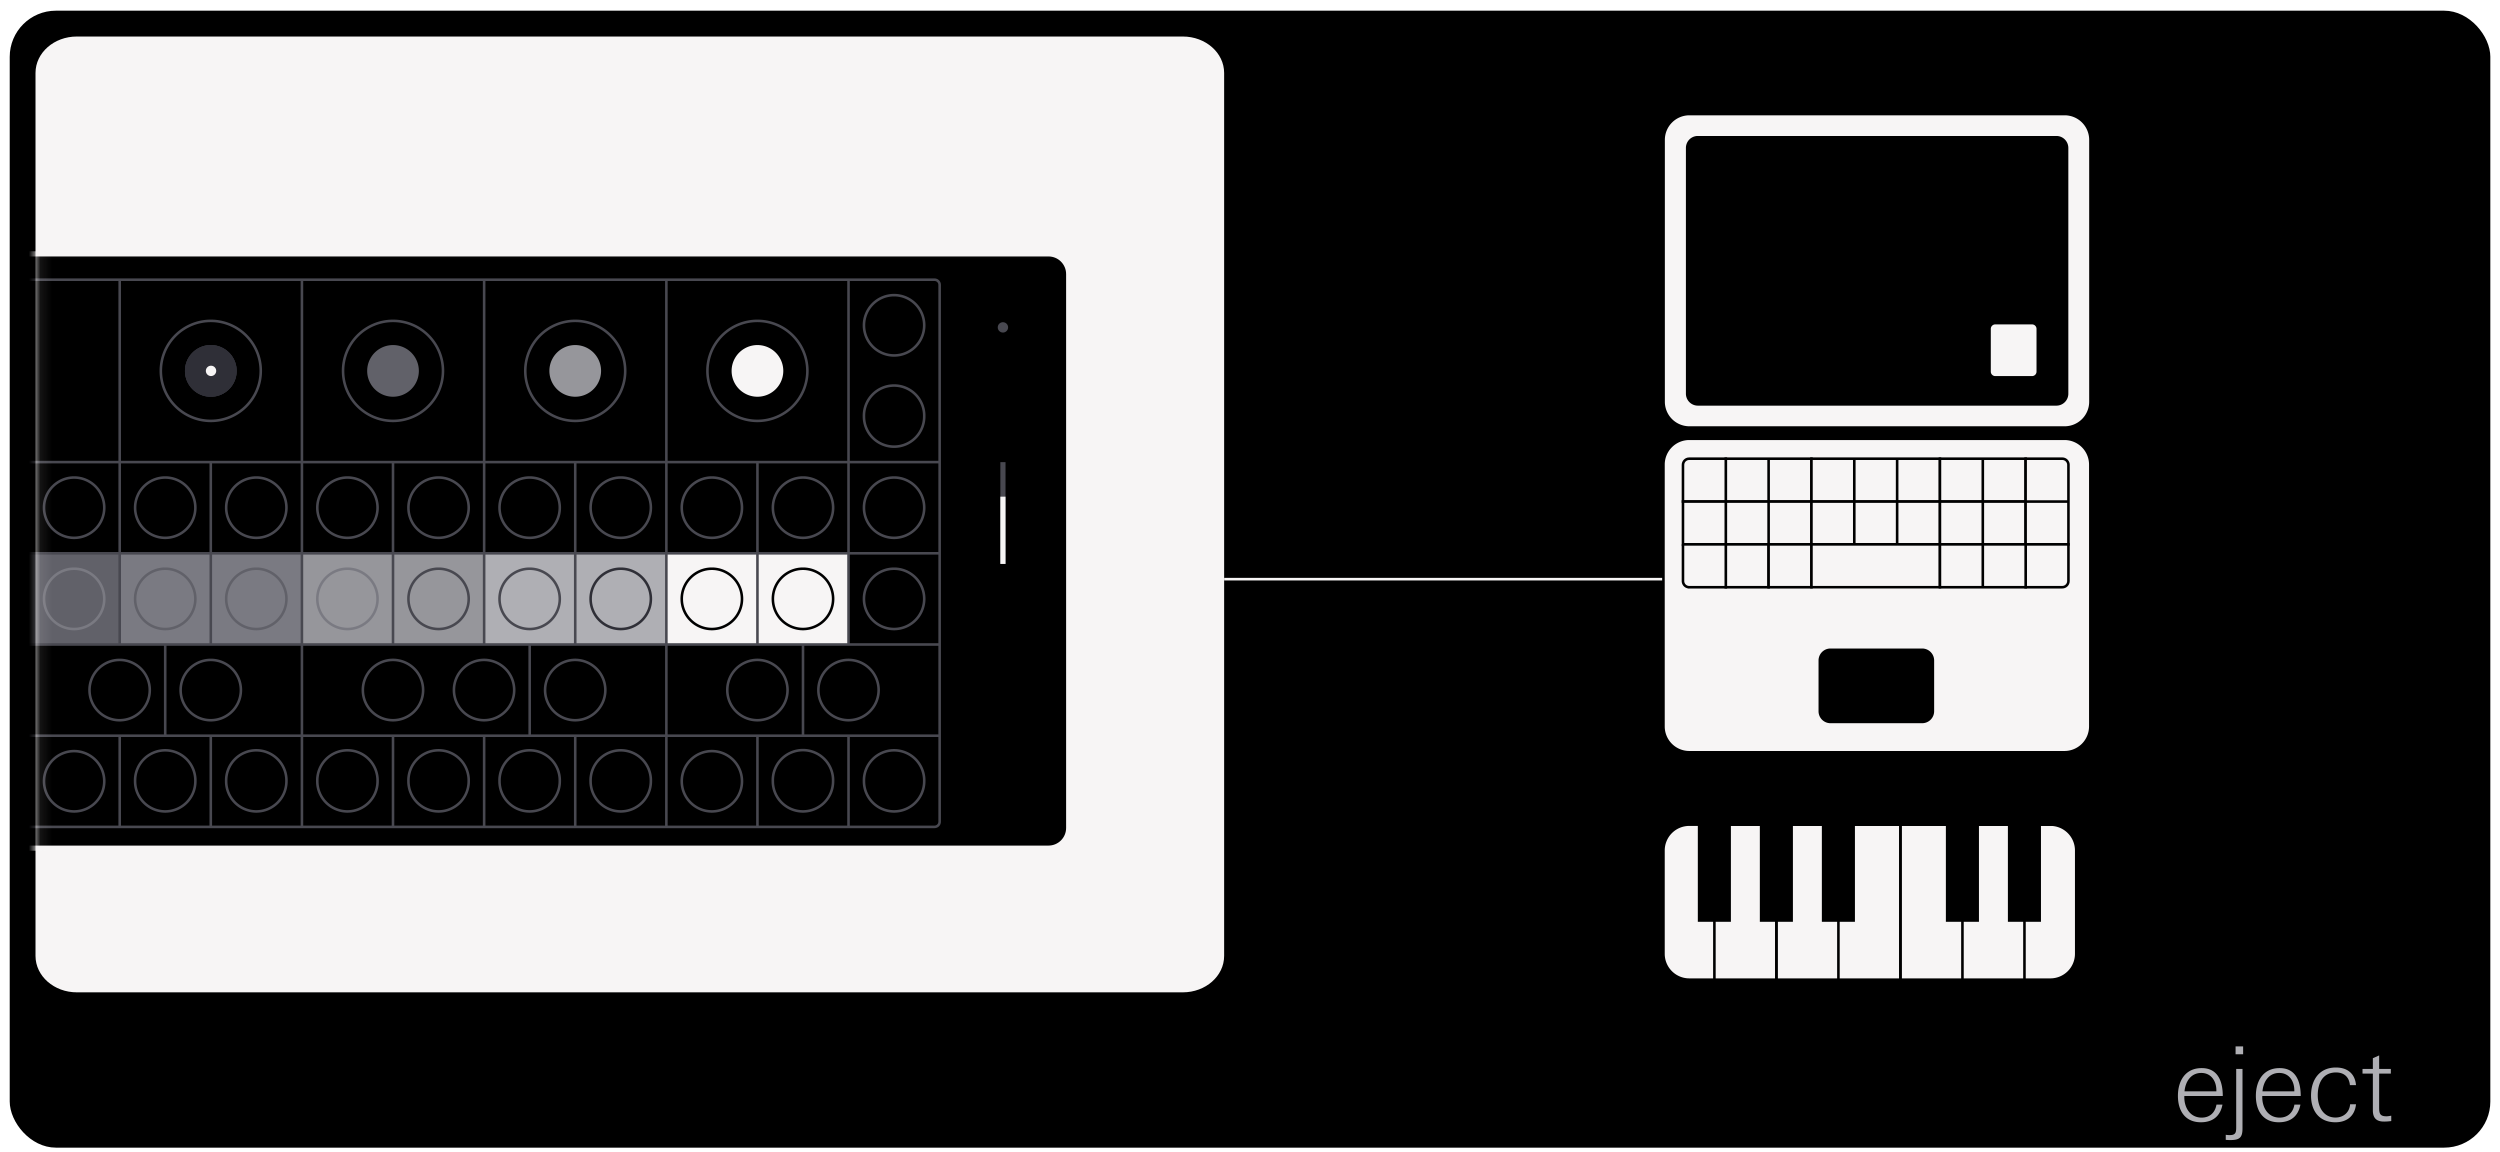 <svg width="217" height="100" fill="none" xmlns="http://www.w3.org/2000/svg"><g clip-path="url(#clip0_4485_48281)"><path d="M216.16.928H.844v98.687H216.16V.928Z" fill="#000"/><path d="M102.666 3.17H6.671c-1.982 0-3.589 1.415-3.589 3.16v76.645c0 1.746 1.607 3.16 3.589 3.16h95.995c1.982 0 3.589-1.414 3.589-3.16V6.331c0-1.746-1.607-3.161-3.589-3.161Z" fill="#F7F5F5"/><path d="M189.599 95.133v.108c0 .916.511 1.768 1.508 1.768.718 0 1.166-.449 1.283-1.13h.52c-.188 1.013-.852 1.534-1.875 1.534-1.382 0-1.992-1.014-1.992-2.288 0-1.301.637-2.414 2.064-2.414 1.444 0 1.83 1.211 1.83 2.422h-3.338Zm2.782-.493c0-.798-.449-1.508-1.31-1.508-.915 0-1.382.772-1.454 1.598h2.764v-.09ZM193.572 98.958c-.125 0-.251-.009-.377-.018v-.44c.117.018.234.027.35.027.539 0 .557-.269.557-.717v-5.026h.547v5.169c0 .816-.278 1.005-1.077 1.005Zm.476-7.448v-.682h.655v.682h-.655ZM196.365 95.133v.108c0 .916.511 1.768 1.507 1.768.718 0 1.167-.449 1.283-1.13h.521c-.189 1.013-.853 1.534-1.876 1.534-1.381 0-1.991-1.014-1.991-2.288 0-1.301.637-2.414 2.063-2.414 1.445 0 1.831 1.211 1.831 2.422h-3.338Zm2.782-.493c0-.798-.449-1.508-1.311-1.508-.915 0-1.381.772-1.453 1.598h2.764v-.09ZM202.715 97.414c-1.4 0-2.117-.978-2.117-2.315 0-1.355.708-2.44 2.162-2.44.987 0 1.66.528 1.741 1.533h-.529c-.063-.7-.503-1.103-1.203-1.103-1.166 0-1.588.95-1.588 1.983 0 .96.466 1.93 1.543 1.93.691 0 1.212-.45 1.266-1.15h.511c-.099 1.015-.79 1.562-1.786 1.562ZM206.924 97.352c-.655 0-.96-.314-.96-.969V93.19h-.898v-.404h.898v-.933l.547-.243v1.176h1.014v.404h-1.014v2.952c0 .511.072.754.637.754.108 0 .269-.027.413-.054v.467a5.108 5.108 0 0 1-.637.044Z" fill="#AFAFB4"/><mask id="mask0_4485_48281" style="mask-type:luminance" maskUnits="userSpaceOnUse" x="3" y="21" width="93" height="58"><path d="M95.04 21.113H3.082V78.5H95.04V21.113Z" fill="#fff"/></mask><g mask="url(#mask0_4485_48281)"><path d="M91.008 22.035h-144.37c-.97 0-1.755.786-1.755 1.755v48.076c0 .97.786 1.755 1.755 1.755h144.37c.97 0 1.755-.785 1.755-1.755V23.79c0-.969-.785-1.755-1.755-1.755Z" fill="#000" stroke="#F7F5F5" stroke-width=".449" stroke-miterlimit="10"/><path d="M81.113 24.277h-133.54c-.247 0-.448.201-.448.449v46.6c0 .247.2.448.449.448h133.54c.247 0 .448-.201.448-.449v-46.6c0-.247-.2-.448-.449-.448Z" stroke="#484850" stroke-width=".224" stroke-miterlimit="10"/><path d="M10.389 48.025H2.48v7.916h7.909v-7.916Z" fill="#616169"/><path d="M18.299 48.025H10.39v7.916h7.908v-7.916Z" fill="#7A7A82"/><path d="M26.205 48.025h-7.908v7.916h7.908v-7.916Z" fill="#7A7A82"/><path d="M34.115 48.025h-7.908v7.916h7.908v-7.916Z" fill="#96969B"/><path d="M49.931 48.025h-7.908v7.916h7.908v-7.916Z" fill="#AFAFB4"/><path d="M57.838 48.025H49.93v7.916h7.908v-7.916Z" fill="#AFAFB4"/><path d="M65.748 48.025H57.84v7.916h7.908v-7.916Z" fill="#F7F5F5"/><path d="M73.654 48.025h-7.908v7.916h7.908v-7.916Z" fill="#F7F5F5"/><path d="M42.021 48.025h-7.908v7.916h7.908v-7.916Z" fill="#96969B"/><path d="M10.39 24.277v31.665M18.297 40.11V55.94M26.207 24.277v47.497M34.113 40.11V55.94M42.023 24.277v31.665M49.93 40.11V55.94M57.84 24.277v47.497M73.652 63.857v7.916M69.7 55.941v7.916M65.746 63.857v7.916M57.84 63.857v7.916M49.93 63.857v7.916M45.977 55.941v7.916M42.023 63.857v7.916M34.113 63.857v7.916M26.207 63.857v7.916M10.39 63.857v7.916M14.34 55.941v7.916M73.652 24.277v31.665M65.746 40.11V55.94M18.297 63.857v7.916M-52.746 40.11H81.562M-52.746 48.025H81.562M-53 55.941H81.561M-52.746 63.857H81.562M18.294 62.516A2.616 2.616 0 0 0 20.91 59.9a2.616 2.616 0 0 0-2.615-2.618A2.616 2.616 0 0 0 15.68 59.9a2.616 2.616 0 0 0 2.614 2.617ZM10.384 62.516A2.616 2.616 0 0 0 13 59.9a2.616 2.616 0 0 0-2.615-2.618A2.616 2.616 0 0 0 7.77 59.9a2.616 2.616 0 0 0 2.614 2.617ZM42.017 62.516a2.616 2.616 0 0 0 2.615-2.617 2.616 2.616 0 0 0-2.615-2.618 2.616 2.616 0 0 0-2.615 2.618 2.616 2.616 0 0 0 2.615 2.617ZM49.927 62.516a2.616 2.616 0 0 0 2.615-2.617 2.616 2.616 0 0 0-2.615-2.618 2.616 2.616 0 0 0-2.614 2.618 2.616 2.616 0 0 0 2.614 2.617ZM73.65 62.516a2.616 2.616 0 0 0 2.615-2.617 2.616 2.616 0 0 0-2.615-2.618 2.616 2.616 0 0 0-2.615 2.618 2.616 2.616 0 0 0 2.615 2.617ZM34.11 62.516a2.616 2.616 0 0 0 2.616-2.617 2.616 2.616 0 0 0-2.615-2.618 2.616 2.616 0 0 0-2.615 2.618 2.616 2.616 0 0 0 2.615 2.617ZM65.744 62.516a2.616 2.616 0 0 0 2.614-2.617 2.616 2.616 0 0 0-2.614-2.618 2.616 2.616 0 0 0-2.615 2.618 2.616 2.616 0 0 0 2.615 2.617ZM77.607 46.684a2.616 2.616 0 0 0 2.615-2.617 2.616 2.616 0 0 0-2.615-2.618 2.616 2.616 0 0 0-2.615 2.618 2.616 2.616 0 0 0 2.615 2.617ZM69.7 46.684a2.616 2.616 0 0 0 2.615-2.617 2.616 2.616 0 0 0-2.614-2.618 2.616 2.616 0 0 0-2.615 2.618 2.616 2.616 0 0 0 2.615 2.617ZM61.79 46.684a2.616 2.616 0 0 0 2.615-2.617 2.616 2.616 0 0 0-2.614-2.618 2.616 2.616 0 0 0-2.615 2.618 2.616 2.616 0 0 0 2.614 2.617ZM53.88 46.684a2.616 2.616 0 0 0 2.615-2.617 2.616 2.616 0 0 0-2.615-2.618 2.616 2.616 0 0 0-2.614 2.618 2.616 2.616 0 0 0 2.614 2.617ZM45.974 46.684a2.616 2.616 0 0 0 2.615-2.617 2.616 2.616 0 0 0-2.615-2.618 2.616 2.616 0 0 0-2.615 2.618 2.616 2.616 0 0 0 2.615 2.617ZM38.068 46.684a2.616 2.616 0 0 0 2.615-2.617 2.616 2.616 0 0 0-2.615-2.618 2.616 2.616 0 0 0-2.615 2.618 2.616 2.616 0 0 0 2.615 2.617ZM30.158 46.684a2.616 2.616 0 0 0 2.614-2.617 2.616 2.616 0 0 0-2.614-2.618 2.616 2.616 0 0 0-2.615 2.618 2.616 2.616 0 0 0 2.615 2.617ZM22.248 46.684a2.616 2.616 0 0 0 2.614-2.617 2.616 2.616 0 0 0-2.614-2.618 2.616 2.616 0 0 0-2.615 2.618 2.616 2.616 0 0 0 2.615 2.617ZM14.341 46.684a2.616 2.616 0 0 0 2.615-2.617 2.616 2.616 0 0 0-2.615-2.618 2.616 2.616 0 0 0-2.614 2.618 2.616 2.616 0 0 0 2.614 2.617ZM6.435 46.684a2.616 2.616 0 0 0 2.615-2.617 2.616 2.616 0 0 0-2.615-2.618 2.616 2.616 0 0 0-2.615 2.618 2.616 2.616 0 0 0 2.615 2.617ZM38.068 54.6a2.616 2.616 0 0 0 2.615-2.617 2.616 2.616 0 0 0-2.615-2.618 2.616 2.616 0 0 0-2.615 2.618 2.616 2.616 0 0 0 2.615 2.617Z" stroke="#484850" stroke-width=".224" stroke-miterlimit="10"/><path d="M6.435 54.6a2.616 2.616 0 0 0 2.615-2.617 2.616 2.616 0 0 0-2.615-2.618 2.616 2.616 0 0 0-2.615 2.618A2.616 2.616 0 0 0 6.435 54.6Z" stroke="#7A7A82" stroke-width=".224" stroke-miterlimit="10"/><path d="M14.341 54.6a2.616 2.616 0 0 0 2.615-2.617 2.616 2.616 0 0 0-2.615-2.618 2.616 2.616 0 0 0-2.614 2.618A2.616 2.616 0 0 0 14.34 54.6ZM22.248 54.6a2.616 2.616 0 0 0 2.614-2.617 2.616 2.616 0 0 0-2.614-2.618 2.616 2.616 0 0 0-2.615 2.618 2.616 2.616 0 0 0 2.615 2.617Z" stroke="#616169" stroke-width=".224" stroke-miterlimit="10"/><path d="M30.158 54.6a2.616 2.616 0 0 0 2.614-2.617 2.616 2.616 0 0 0-2.614-2.618 2.616 2.616 0 0 0-2.615 2.618 2.616 2.616 0 0 0 2.615 2.617Z" stroke="#7A7A82" stroke-width=".224" stroke-miterlimit="10"/><path d="M45.974 54.6a2.616 2.616 0 0 0 2.615-2.617 2.616 2.616 0 0 0-2.615-2.618 2.616 2.616 0 0 0-2.615 2.618 2.616 2.616 0 0 0 2.615 2.617Z" stroke="#484850" stroke-width=".224" stroke-miterlimit="10"/><path d="M53.88 54.6a2.616 2.616 0 0 0 2.615-2.617 2.616 2.616 0 0 0-2.615-2.618 2.616 2.616 0 0 0-2.614 2.618A2.616 2.616 0 0 0 53.88 54.6Z" stroke="#2F2F37" stroke-width=".224" stroke-miterlimit="10"/><path d="M61.79 54.6a2.616 2.616 0 0 0 2.615-2.617 2.616 2.616 0 0 0-2.614-2.618 2.616 2.616 0 0 0-2.615 2.618A2.616 2.616 0 0 0 61.79 54.6ZM69.7 54.6a2.616 2.616 0 0 0 2.615-2.617 2.616 2.616 0 0 0-2.614-2.618 2.616 2.616 0 0 0-2.615 2.618A2.616 2.616 0 0 0 69.7 54.6Z" stroke="#000" stroke-width=".224" stroke-miterlimit="10"/><path d="M77.607 54.6a2.616 2.616 0 0 0 2.615-2.617 2.616 2.616 0 0 0-2.615-2.618 2.616 2.616 0 0 0-2.615 2.618 2.616 2.616 0 0 0 2.615 2.617ZM6.435 70.432a2.616 2.616 0 0 0 2.615-2.617 2.616 2.616 0 0 0-2.615-2.618 2.616 2.616 0 0 0-2.615 2.618 2.616 2.616 0 0 0 2.615 2.617ZM14.341 70.432a2.616 2.616 0 0 0 2.615-2.617 2.616 2.616 0 1 0-5.23 0 2.616 2.616 0 0 0 2.615 2.617ZM22.248 70.432a2.616 2.616 0 0 0 2.614-2.617 2.616 2.616 0 1 0-5.23 0 2.616 2.616 0 0 0 2.616 2.617ZM30.158 70.432a2.616 2.616 0 0 0 2.614-2.617 2.616 2.616 0 1 0-5.23 0 2.616 2.616 0 0 0 2.616 2.617ZM38.068 70.432a2.616 2.616 0 0 0 2.615-2.617 2.616 2.616 0 1 0-5.23 0 2.616 2.616 0 0 0 2.615 2.617ZM45.974 70.432a2.616 2.616 0 0 0 2.615-2.617 2.616 2.616 0 1 0-5.23 0 2.616 2.616 0 0 0 2.615 2.617ZM53.88 70.432a2.616 2.616 0 0 0 2.615-2.617 2.616 2.616 0 1 0-5.23 0 2.616 2.616 0 0 0 2.615 2.617ZM61.79 70.432a2.616 2.616 0 0 0 2.615-2.617 2.616 2.616 0 0 0-2.614-2.618 2.616 2.616 0 0 0-2.615 2.618 2.616 2.616 0 0 0 2.614 2.617ZM69.697 70.432a2.616 2.616 0 0 0 2.614-2.617 2.616 2.616 0 1 0-5.229 0 2.616 2.616 0 0 0 2.615 2.617ZM77.607 70.432a2.616 2.616 0 0 0 2.615-2.617 2.616 2.616 0 1 0-5.23 0 2.616 2.616 0 0 0 2.615 2.617ZM18.298 36.534a4.339 4.339 0 0 0 4.336-4.341 4.339 4.339 0 0 0-4.336-4.341 4.339 4.339 0 0 0-4.337 4.34 4.339 4.339 0 0 0 4.337 4.342ZM34.114 36.534a4.339 4.339 0 0 0 4.337-4.341 4.339 4.339 0 0 0-4.337-4.341 4.339 4.339 0 0 0-4.337 4.34 4.339 4.339 0 0 0 4.337 4.342ZM49.93 36.534a4.339 4.339 0 0 0 4.337-4.341 4.339 4.339 0 0 0-4.337-4.341 4.339 4.339 0 0 0-4.336 4.34 4.339 4.339 0 0 0 4.336 4.342ZM65.743 36.534a4.339 4.339 0 0 0 4.337-4.341 4.339 4.339 0 0 0-4.337-4.341 4.339 4.339 0 0 0-4.337 4.34 4.339 4.339 0 0 0 4.337 4.342ZM77.607 30.854a2.616 2.616 0 0 0 2.615-2.617 2.616 2.616 0 0 0-2.615-2.618 2.616 2.616 0 0 0-2.615 2.617 2.616 2.616 0 0 0 2.615 2.618ZM77.607 38.77a2.616 2.616 0 0 0 2.615-2.617 2.616 2.616 0 1 0-5.23 0 2.616 2.616 0 0 0 2.615 2.617Z" stroke="#484850" stroke-width=".224" stroke-miterlimit="10"/><path d="M18.3 34.437a2.242 2.242 0 0 0 2.24-2.243 2.242 2.242 0 1 0-2.24 2.243Z" fill="#2F2F37"/><path d="M18.3 34.437a2.242 2.242 0 0 0 2.24-2.243 2.242 2.242 0 1 0-2.24 2.243Z" fill="#2F2F37"/><path d="M18.298 34.437a2.243 2.243 0 1 0 0-4.486 2.243 2.243 0 0 0 0 4.486Z" fill="#2F2F37"/><path d="M18.296 32.641a.449.449 0 1 0 0-.897.449.449 0 0 0 0 .897Z" fill="#F7F5F5"/><path d="M34.114 34.437a2.243 2.243 0 1 0 0-4.486 2.243 2.243 0 0 0 0 4.486Z" fill="#616169"/><path d="M49.93 34.437a2.243 2.243 0 1 0 0-4.486 2.243 2.243 0 0 0 0 4.486Z" fill="#96969B"/><path d="M65.747 34.437a2.243 2.243 0 1 0 0-4.486 2.243 2.243 0 0 0 0 4.486Z" fill="#F7F5F5"/><path d="M87.055 40.111v8.84" stroke="#484850" stroke-width=".449" stroke-miterlimit="10"/><path d="M87.055 43.113v5.838" stroke="#F7F5F5" stroke-width=".449" stroke-miterlimit="10"/><path d="M87.054 28.866a.448.448 0 1 0 0-.897.448.448 0 0 0 0 .896Z" fill="#484850"/></g><path d="M177.975 71.578H146.63a2.243 2.243 0 0 0-2.243 2.243v8.972a2.243 2.243 0 0 0 2.243 2.242h31.345a2.243 2.243 0 0 0 2.243-2.242V73.82a2.243 2.243 0 0 0-2.243-2.243Z" fill="#F7F5F5" stroke="#000" stroke-width=".224" stroke-miterlimit="10"/><path d="M148.809 85.035V71.578h5.383v13.457" stroke="#000" stroke-width=".224" stroke-miterlimit="10"/><path d="M154.191 85.035V71.578h5.383v13.457M159.574 85.035V71.578h5.383v13.457" stroke="#000" stroke-width=".224" stroke-miterlimit="10"/><path d="M164.957 85.035V71.578h5.383v13.457M170.34 85.035V71.578h5.383v13.457M175.723 85.035V71.578h5.383" stroke="#000" stroke-width=".224" stroke-miterlimit="10"/><path d="M150.242 71.578h-2.871v8.433h2.871v-8.433ZM155.625 71.578h-2.871v8.433h2.871v-8.433ZM161.008 71.578h-2.871v8.433h2.871v-8.433ZM171.773 71.578h-2.871v8.433h2.871v-8.433ZM177.156 71.578h-2.871v8.433h2.871v-8.433Z" fill="#000"/><path d="M106.254 50.27h38.129" stroke="#F7F5F5" stroke-width=".224" stroke-miterlimit="10"/><path d="M181.453 34.87a2.243 2.243 0 0 1-2.243 2.243h-32.569a2.243 2.243 0 0 1-2.243-2.242V12.14a2.243 2.243 0 0 1 2.243-2.243h32.569a2.243 2.243 0 0 1 2.243 2.243v22.73ZM181.441 63.055a2.243 2.243 0 0 1-2.243 2.242H146.63a2.243 2.243 0 0 1-2.243-2.242V40.327a2.243 2.243 0 0 1 2.243-2.243h32.568a2.243 2.243 0 0 1 2.243 2.243v22.728Z" fill="#F7F5F5" stroke="#000" stroke-width=".224" stroke-miterlimit="10"/><path d="M179.42 34.168c0 .514-.413.93-.925.93h-31.122a.927.927 0 0 1-.924-.93V12.843c0-.513.409-.929.924-.929h31.122c.512 0 .925.416.925.93v21.324ZM167.772 61.733a.93.93 0 0 1-.931.93h-7.955a.926.926 0 0 1-.925-.93v-4.402c0-.514.413-.929.925-.929h7.955a.93.93 0 0 1 .931.929v4.402Z" fill="#000" stroke="#000" stroke-width=".224" stroke-miterlimit="10"/><path d="M153.515 39.816h-3.718v3.718h3.718v-3.718ZM157.234 39.816h-3.718v3.718h3.718v-3.718Z" fill="#F7F5F5" stroke="#000" stroke-width=".224" stroke-miterlimit="10"/><path d="M160.951 39.816h-3.717v3.718h3.717v-3.718ZM164.67 39.816h-3.717v3.718h3.717v-3.718ZM168.388 39.816h-3.716v3.718h3.716v-3.718Z" fill="#F7F5F5" stroke="#000" stroke-width=".224" stroke-miterlimit="10"/><path d="M172.106 39.816h-3.719v3.718h3.719v-3.718ZM175.827 39.816h-3.718v3.718h3.718v-3.718ZM153.515 43.535h-3.718v3.718h3.718v-3.718ZM157.234 43.535h-3.718v3.718h3.718v-3.718Z" fill="#F7F5F5" stroke="#000" stroke-width=".224" stroke-miterlimit="10"/><path d="M160.951 43.535h-3.717v3.718h3.717v-3.718ZM164.67 43.535h-3.717v3.718h3.717v-3.718ZM168.388 43.535h-3.716v3.718h3.716v-3.718Z" fill="#F7F5F5" stroke="#000" stroke-width=".224" stroke-miterlimit="10"/><path d="M172.106 43.535h-3.719v3.718h3.719v-3.718ZM175.827 43.535h-3.718v3.718h3.718v-3.718ZM153.515 47.252h-3.718v3.718h3.718v-3.718ZM146.618 39.816h3.181v3.718h-3.717v-3.181c0-.297.24-.537.536-.537Z" fill="#F7F5F5" stroke="#000" stroke-width=".224" stroke-miterlimit="10"/><path d="M149.799 43.535h-3.717v3.718h3.717v-3.718Z" fill="#F7F5F5" stroke="#000" stroke-width=".224" stroke-miterlimit="10"/><path d="M146.082 47.252h3.717v3.718h-3.181a.536.536 0 0 1-.536-.536v-3.182ZM175.824 39.816h3.18c.297 0 .537.24.537.537v3.181h-3.717v-3.718ZM179.541 43.535h-3.717v3.718h3.717v-3.718Z" fill="#F7F5F5" stroke="#000" stroke-width=".224" stroke-miterlimit="10"/><path d="M175.824 47.252h3.717v3.182c0 .296-.24.536-.536.536h-3.181v-3.718ZM157.234 47.252h-3.718v3.718h3.718v-3.718Z" fill="#F7F5F5" stroke="#000" stroke-width=".224" stroke-miterlimit="10"/><path d="M160.953 47.252h3.72" stroke="#000" stroke-width=".224" stroke-miterlimit="10"/><path d="M164.671 47.252h3.717v3.717h-11.154v-3.717h7.435" fill="#F7F5F5"/><path d="M164.671 47.252h3.717v3.717h-11.154v-3.717h7.435" stroke="#000" stroke-width=".224" stroke-miterlimit="10"/><path d="M172.106 47.252h-3.719v3.718h3.719v-3.718ZM175.827 47.252h-3.718v3.718h3.718v-3.718Z" fill="#F7F5F5" stroke="#000" stroke-width=".224" stroke-miterlimit="10"/><path d="M176.382 28.158h-3.193a.388.388 0 0 0-.388.388v3.71c0 .214.174.388.388.388h3.193a.388.388 0 0 0 .388-.388v-3.71a.388.388 0 0 0-.388-.388Z" fill="#F7F5F5"/></g><defs><clipPath id="clip0_4485_48281"><rect x=".844" y=".928" width="215.317" height="98.687" rx="4.006" fill="#fff"/></clipPath></defs></svg>